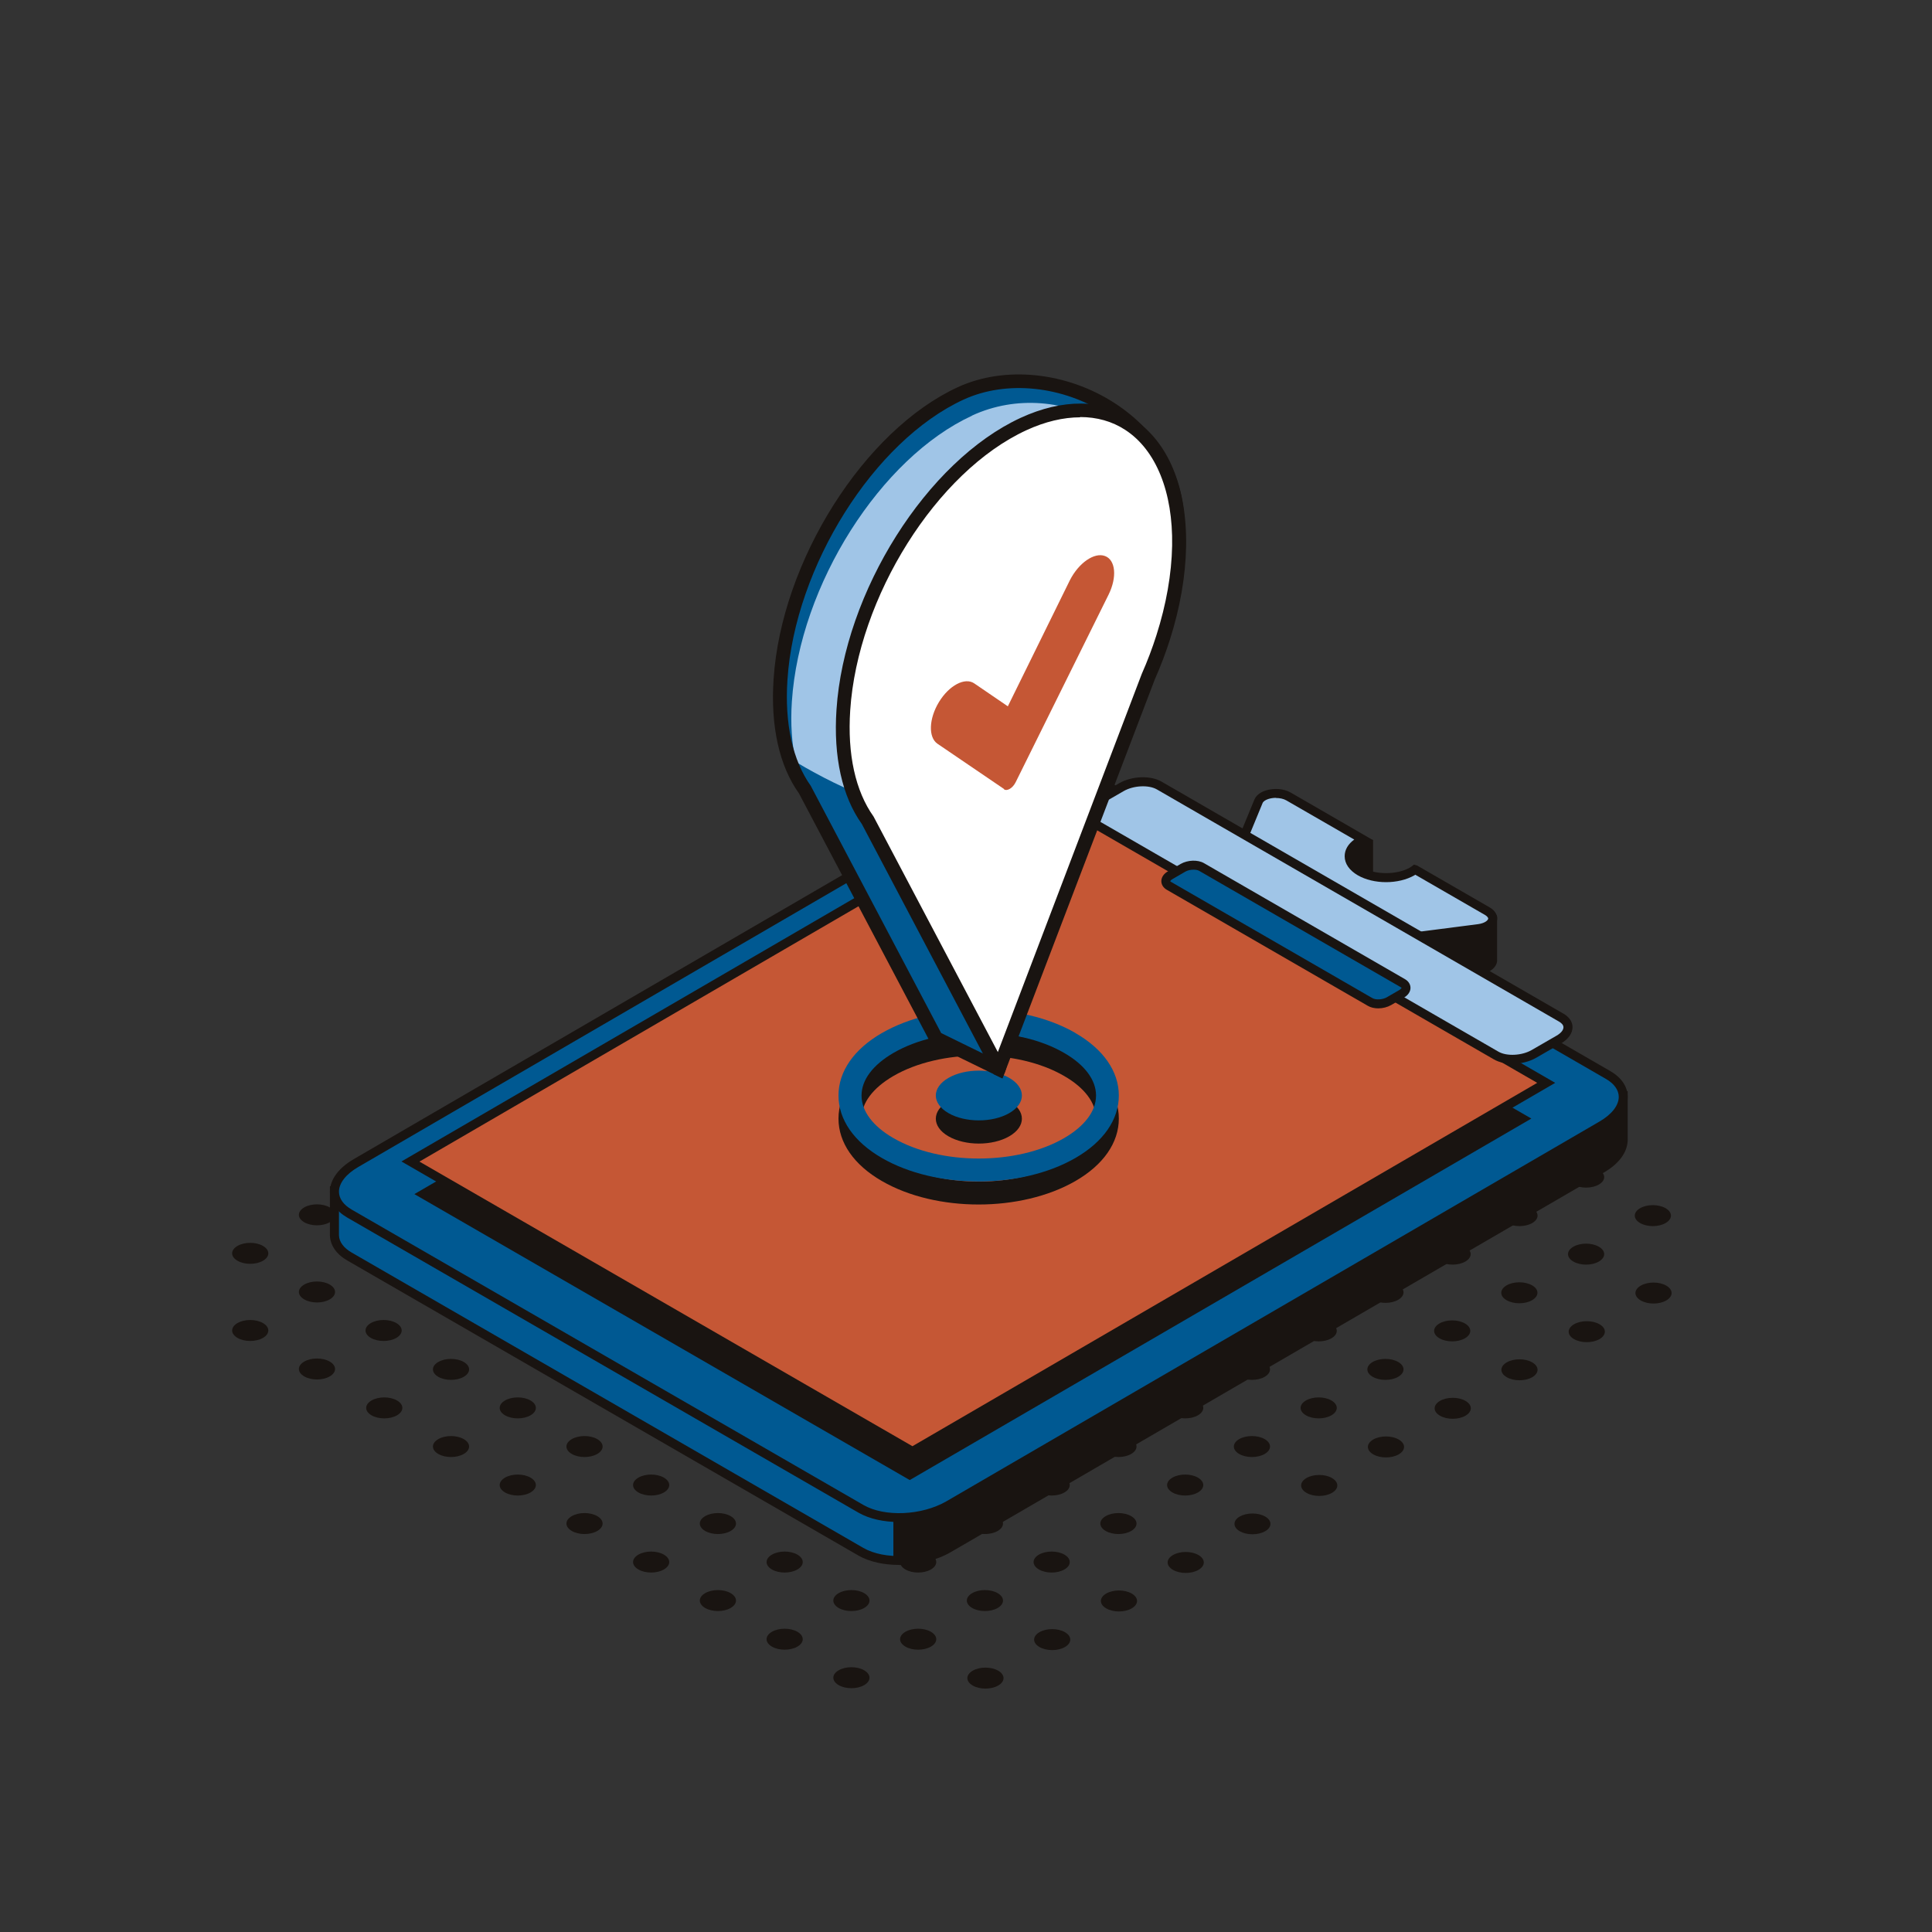 <?xml version="1.0" encoding="UTF-8"?><svg id="a" xmlns="http://www.w3.org/2000/svg" viewBox="0 0 145 145"><rect x="0" y="0" width="145" height="145" fill="#333333" stroke="none"/><defs><style>.b{fill:#fff;}.c{fill:#c55735;}.d{fill:#191411;}.e{fill:#a0c5e7;}.f{fill:#005992;}</style></defs><g><path class="d" d="M79.93,122.5c.53,.31,.53,.8,0,1.11-.53,.31-1.39,.31-1.92,0-.53-.31-.53-.8,0-1.11,.53-.31,1.39-.31,1.92,0Z"/><path class="d" d="M84.94,119.6c.53,.31,.53,.8,0,1.11-.53,.31-1.39,.31-1.92,0-.53-.31-.53-.8,0-1.11,.53-.31,1.39-.31,1.92,0Z"/><path class="d" d="M89.95,116.71c.53,.31,.53,.8,0,1.11-.53,.31-1.39,.31-1.92,0s-.53-.8,0-1.11c.53-.31,1.39-.31,1.92,0Z"/><path class="d" d="M74.92,125.39c.53,.31,.53,.8,0,1.11-.53,.31-1.39,.31-1.92,0-.53-.31-.53-.8,0-1.11,.53-.31,1.39-.31,1.92,0Z"/><ellipse class="d" cx="94" cy="114.37" rx="1.35" ry=".78"/><path class="d" d="M99.97,110.93c.53,.31,.53,.8,0,1.11-.53,.31-1.39,.31-1.92,0-.53-.31-.53-.8,0-1.11,.53-.31,1.39-.31,1.92,0Z"/><path class="d" d="M104.98,108.04c.53,.31,.53,.8,0,1.11-.53,.31-1.39,.31-1.92,0-.53-.31-.53-.8,0-1.11,.53-.31,1.39-.31,1.92,0Z"/><path class="d" d="M109.99,105.14c.53,.31,.53,.8,0,1.11-.53,.31-1.39,.31-1.92,0-.53-.31-.53-.8,0-1.11,.53-.31,1.39-.31,1.92,0Z"/><path class="d" d="M115,102.25c.53,.31,.53,.8,0,1.11-.53,.31-1.39,.31-1.92,0s-.53-.8,0-1.11c.53-.31,1.39-.31,1.92,0Z"/><path class="d" d="M74.88,119.57c.53,.31,.53,.8,0,1.11-.53,.31-1.39,.31-1.92,0s-.53-.8,0-1.11c.53-.31,1.39-.31,1.92,0Z"/><path class="d" d="M79.89,116.68c.53,.31,.53,.8,0,1.11-.53,.31-1.39,.31-1.92,0-.53-.31-.53-.8,0-1.11,.53-.31,1.39-.31,1.92,0Z"/><path class="d" d="M84.9,113.79c.53,.31,.53,.8,0,1.11-.53,.31-1.39,.31-1.92,0-.53-.31-.53-.8,0-1.11,.53-.31,1.39-.31,1.92,0Z"/><path class="d" d="M89.91,110.9c.53,.31,.53,.8,0,1.11s-1.39,.31-1.92,0-.53-.8,0-1.11c.53-.31,1.39-.31,1.92,0Z"/><path class="d" d="M94.92,108.01c.53,.31,.53,.8,0,1.11-.53,.31-1.39,.31-1.92,0-.53-.31-.53-.8,0-1.11,.53-.31,1.39-.31,1.92,0Z"/><path class="d" d="M64.86,125.36c.53,.31,.53,.8,0,1.11-.53,.31-1.39,.31-1.92,0-.53-.31-.53-.8,0-1.11,.53-.31,1.39-.31,1.92,0Z"/><path class="d" d="M69.87,122.47c.53,.31,.53,.8,0,1.11-.53,.31-1.39,.31-1.92,0-.53-.31-.53-.8,0-1.11,.53-.31,1.39-.31,1.92,0Z"/><path class="d" d="M99.93,105.11c.53,.31,.53,.8,0,1.11-.53,.31-1.39,.31-1.92,0-.53-.31-.53-.8,0-1.11,.53-.31,1.39-.31,1.92,0Z"/><path class="d" d="M104.94,102.22c.53,.31,.53,.8,0,1.11-.53,.31-1.39,.31-1.92,0-.53-.31-.53-.8,0-1.11,.53-.31,1.39-.31,1.92,0Z"/><path class="d" d="M109.95,99.33c.53,.31,.53,.8,0,1.11-.53,.31-1.39,.31-1.92,0-.53-.31-.53-.8,0-1.11,.53-.31,1.39-.31,1.92,0Z"/><path class="d" d="M59.85,122.47c.53,.31,.53,.8,0,1.11s-1.39,.31-1.92,0c-.53-.31-.53-.8,0-1.11,.53-.31,1.39-.31,1.92,0Z"/><path class="d" d="M74.88,113.79c.53,.31,.53,.8,0,1.11-.53,.31-1.39,.31-1.92,0-.53-.31-.53-.8,0-1.11,.53-.31,1.39-.31,1.92,0Z"/><path class="d" d="M79.89,110.9c.53,.31,.53,.8,0,1.11-.53,.31-1.39,.31-1.92,0s-.53-.8,0-1.11c.53-.31,1.39-.31,1.92,0Z"/><path class="d" d="M84.9,108.01c.53,.31,.53,.8,0,1.11s-1.39,.31-1.92,0c-.53-.31-.53-.8,0-1.11,.53-.31,1.39-.31,1.92,0Z"/><path class="d" d="M89.91,105.11c.53,.31,.53,.8,0,1.11-.53,.31-1.39,.31-1.92,0-.53-.31-.53-.8,0-1.11,.53-.31,1.39-.31,1.92,0Z"/><path class="d" d="M94.92,102.22c.53,.31,.53,.8,0,1.11-.53,.31-1.39,.31-1.92,0-.53-.31-.53-.8,0-1.11,.53-.31,1.39-.31,1.92,0Z"/><path class="d" d="M64.86,119.57c.53,.31,.53,.8,0,1.11-.53,.31-1.39,.31-1.92,0-.53-.31-.53-.8,0-1.11,.53-.31,1.39-.31,1.92,0Z"/><path class="d" d="M69.87,116.68c.53,.31,.53,.8,0,1.11-.53,.31-1.39,.31-1.92,0-.53-.31-.53-.8,0-1.11,.53-.31,1.39-.31,1.92,0Z"/><path class="d" d="M99.93,99.33c.53,.31,.53,.8,0,1.11-.53,.31-1.39,.31-1.92,0-.53-.31-.53-.8,0-1.11,.53-.31,1.39-.31,1.92,0Z"/><path class="d" d="M104.94,96.44c.53,.31,.53,.8,0,1.11s-1.39,.31-1.92,0c-.53-.31-.53-.8,0-1.11,.53-.31,1.39-.31,1.92,0Z"/><path class="d" d="M54.84,119.57c.53,.31,.53,.8,0,1.11-.53,.31-1.39,.31-1.92,0-.53-.31-.53-.8,0-1.11,.53-.31,1.39-.31,1.92,0Z"/><path class="d" d="M69.87,110.9c.53,.31,.53,.8,0,1.11-.53,.31-1.39,.31-1.92,0-.53-.31-.53-.8,0-1.11,.53-.31,1.39-.31,1.92,0Z"/><path class="d" d="M74.88,108.01c.53,.31,.53,.8,0,1.11-.53,.31-1.39,.31-1.92,0-.53-.31-.53-.8,0-1.11,.53-.31,1.39-.31,1.92,0Z"/><path class="d" d="M79.89,105.11c.53,.31,.53,.8,0,1.11-.53,.31-1.39,.31-1.92,0-.53-.31-.53-.8,0-1.11,.53-.31,1.39-.31,1.92,0Z"/><path class="d" d="M84.9,102.22c.53,.31,.53,.8,0,1.11-.53,.31-1.39,.31-1.92,0-.53-.31-.53-.8,0-1.11,.53-.31,1.39-.31,1.92,0Z"/><path class="d" d="M89.91,99.33c.53,.31,.53,.8,0,1.11-.53,.31-1.39,.31-1.92,0-.53-.31-.53-.8,0-1.11,.53-.31,1.39-.31,1.92,0Z"/><path class="d" d="M94.92,96.44c.53,.31,.53,.8,0,1.11-.53,.31-1.39,.31-1.92,0-.53-.31-.53-.8,0-1.11,.53-.31,1.39-.31,1.92,0Z"/><path class="d" d="M99.93,93.54c.53,.31,.53,.8,0,1.11-.53,.31-1.39,.31-1.92,0-.53-.31-.53-.8,0-1.11s1.39-.31,1.92,0Z"/><path class="d" d="M59.85,116.68c.53,.31,.53,.8,0,1.11-.53,.31-1.39,.31-1.92,0-.53-.31-.53-.8,0-1.11,.53-.31,1.39-.31,1.92,0Z"/><path class="d" d="M64.86,113.79c.53,.31,.53,.8,0,1.11-.53,.31-1.39,.31-1.92,0-.53-.31-.53-.8,0-1.11,.53-.31,1.39-.31,1.92,0Z"/><path class="d" d="M49.83,116.68c.53,.31,.53,.8,0,1.11-.53,.31-1.39,.31-1.92,0-.53-.31-.53-.8,0-1.11,.53-.31,1.39-.31,1.92,0Z"/><path class="d" d="M64.86,108.01c.53,.31,.53,.8,0,1.11-.53,.31-1.39,.31-1.92,0-.53-.31-.53-.8,0-1.11,.53-.31,1.39-.31,1.92,0Z"/><path class="d" d="M69.87,105.11c.53,.31,.53,.8,0,1.11-.53,.31-1.39,.31-1.92,0-.53-.31-.53-.8,0-1.11,.53-.31,1.39-.31,1.92,0Z"/><path class="d" d="M74.88,102.22c.53,.31,.53,.8,0,1.11-.53,.31-1.39,.31-1.92,0-.53-.31-.53-.8,0-1.11,.53-.31,1.39-.31,1.92,0Z"/><path class="d" d="M79.89,99.33c.53,.31,.53,.8,0,1.11-.53,.31-1.39,.31-1.92,0-.53-.31-.53-.8,0-1.11,.53-.31,1.39-.31,1.92,0Z"/><path class="d" d="M82.98,96.44c.53-.31,1.39-.31,1.92,0,.53,.31,.53,.8,0,1.11-.53,.31-1.39,.31-1.92,0-.53-.31-.53-.8,0-1.11,.53-.31-.53,.31,0,0Z"/><path class="d" d="M87.99,93.54c.53-.31,1.39-.31,1.92,0,.53,.31,.53,.8,0,1.11-.53,.31-1.39,.31-1.92,0-.53-.31-.53-.8,0-1.11,.53-.31-.53,.31,0,0Z"/><path class="d" d="M94.92,90.65c.53,.31,.53,.8,0,1.11-.53,.31-1.39,.31-1.92,0-.53-.31,1.39-1.41,1.92-1.11Z"/><path class="d" d="M54.84,113.79c.53,.31,.53,.8,0,1.11-.53,.31-1.39,.31-1.92,0-.53-.31-.53-.8,0-1.11,.53-.31,1.39-.31,1.92,0Z"/><path class="d" d="M59.85,110.9c.53,.31,.53,.8,0,1.11-.53,.31-1.39,.31-1.92,0-.53-.31-.53-.8,0-1.11,.53-.31,1.39-.31,1.92,0Z"/><path class="d" d="M44.83,113.79c.53,.31,.53,.8,0,1.11-.53,.31-1.39,.31-1.92,0-.53-.31-.53-.8,0-1.11,.53-.31,1.39-.31,1.92,0Z"/><path class="d" d="M59.85,105.11c.53,.31,.53,.8,0,1.11-.53,.31-1.39,.31-1.92,0-.53-.31-.53-.8,0-1.11,.53-.31,1.39-.31,1.92,0Z"/><path class="d" d="M49.83,110.9c.53,.31,.53,.8,0,1.11-.53,.31-1.39,.31-1.92,0-.53-.31-.53-.8,0-1.11,.53-.31,1.39-.31,1.92,0Z"/><path class="d" d="M54.84,108.01c.53,.31,.53,.8,0,1.11-.53,.31-1.39,.31-1.92,0-.53-.31-.53-.8,0-1.11,.53-.31,1.39-.31,1.92,0Z"/><path class="d" d="M39.82,110.9c.53,.31,.53,.8,0,1.11-.53,.31-1.39,.31-1.92,0s-.53-.8,0-1.11c.53-.31,1.39-.31,1.92,0Z"/><path class="d" d="M54.84,102.22c.53,.31,.53,.8,0,1.11-.53,.31-1.39,.31-1.92,0-.53-.31-.53-.8,0-1.11,.53-.31,1.39-.31,1.92,0Z"/><path class="d" d="M44.83,108.01c.53,.31,.53,.8,0,1.11-.53,.31-1.39,.31-1.92,0-.53-.31-.53-.8,0-1.11,.53-.31,1.39-.31,1.92,0Z"/><path class="d" d="M49.83,105.11c.53,.31,.53,.8,0,1.11-.53,.31-1.39,.31-1.92,0-.53-.31-.53-.8,0-1.11,.53-.31,1.39-.31,1.92,0Z"/><path class="d" d="M34.81,108.01c.53,.31,.53,.8,0,1.11-.53,.31-1.39,.31-1.92,0-.53-.31-.53-.8,0-1.11,.53-.31,1.39-.31,1.92,0Z"/><path class="d" d="M49.84,99.33c.53,.31,.53,.8,0,1.11-.53,.31-1.39,.31-1.92,0-.53-.31-.53-.8,0-1.11,.53-.31,1.39-.31,1.92,0,.53,.31-.53-.31,0,0Z"/><path class="d" d="M39.82,105.11c.53,.31,.53,.8,0,1.11-.53,.31-1.39,.31-1.92,0-.53-.31-.53-.8,0-1.11,.53-.31,1.39-.31,1.92,0Z"/><path class="d" d="M44.83,102.22c.53,.31,.53,.8,0,1.11-.53,.31-1.39,.31-1.92,0-.53-.31-.53-.8,0-1.11,.53-.31,1.39-.31,1.92,0Z"/><path class="d" d="M29.8,105.11c.53,.31,.53,.8,0,1.11-.53,.31-1.39,.31-1.92,0-.53-.31-.53-.8,0-1.11,.53-.31,1.39-.31,1.92,0Z"/><path class="d" d="M44.83,96.44c.53,.31,.53,.8,0,1.11-.53,.31-1.39,.31-1.92,0-.53-.31-.53-.8,0-1.11,.53-.31,1.39-.31,1.92,0,.53,.31-.53-.31,0,0Z"/><path class="d" d="M34.81,102.22c.53,.31,.53,.8,0,1.11-.53,.31-1.39,.31-1.92,0-.53-.31-.53-.8,0-1.11,.53-.31,1.39-.31,1.92,0Z"/><path class="d" d="M39.82,99.33c.53,.31,.53,.8,0,1.11-.53,.31-1.39,.31-1.92,0-.53-.31-.53-.8,0-1.11,.53-.31,1.39-.31,1.92,0Z"/><path class="d" d="M24.75,102.19c.53,.31,.53,.8,0,1.11-.53,.31-1.39,.31-1.92,0-.53-.31-.53-.8,0-1.11,.53-.31,1.39-.31,1.92,0Z"/><path class="d" d="M39.77,93.51c.53,.31,.53,.8,0,1.11-.53,.31-1.39,.31-1.92,0-.53-.31-.53-.8,0-1.11,.53-.31,1.39-.31,1.92,0Z"/><path class="d" d="M29.75,99.3c.53,.31,.53,.8,0,1.11-.53,.31-1.39,.31-1.92,0-.53-.31-.53-.8,0-1.11,.53-.31,1.39-.31,1.92,0Z"/><path class="d" d="M34.76,96.41c.53,.31,.53,.8,0,1.11-.53,.31-1.39,.31-1.92,0-.53-.31-.53-.8,0-1.11,.53-.31,1.39-.31,1.92,0Z"/><path class="d" d="M19.74,99.3c.53,.31,.53,.8,0,1.11-.53,.31-1.39,.31-1.92,0-.53-.31-.53-.8,0-1.11,.53-.31,1.39-.31,1.92,0Z"/><path class="d" d="M34.76,90.62c.53,.31,.53,.8,0,1.11-.53,.31-1.39,.31-1.92,0-.53-.31-.53-.8,0-1.11,.53-.31,1.39-.31,1.92,0Z"/><path class="d" d="M24.75,96.41c.53,.31,.53,.8,0,1.11-.53,.31-1.39,.31-1.92,0-.53-.31-.53-.8,0-1.11,.53-.31,1.39-.31,1.92,0Z"/><path class="d" d="M29.75,93.51c.53,.31,.53,.8,0,1.11-.53,.31-1.39,.31-1.92,0-.53-.31-.53-.8,0-1.11,.53-.31,1.39-.31,1.92,0Z"/><path class="d" d="M19.74,93.51c.53,.31,.53,.8,0,1.11-.53,.31-1.39,.31-1.92,0-.53-.31-.53-.8,0-1.11,.53-.31,1.39-.31,1.92,0Z"/><path class="d" d="M24.75,90.62c.53,.31,.53,.8,0,1.11-.53,.31-1.39,.31-1.92,0-.53-.31-.53-.8,0-1.11,.53-.31,1.39-.31,1.92,0Z"/><path class="d" d="M118.13,99.39c.53-.31,1.39-.31,1.92,0,.53,.3,.53,.8,0,1.11-.53,.31-1.39,.31-1.92,0-.53-.3-.53-.8,0-1.11Z"/><path class="d" d="M125.06,96.49c.53,.31,.53,.8,0,1.11-.53,.31-1.39,.31-1.92,0-.53-.31-.53-.8,0-1.11,.53-.31,1.39-.31,1.92,0Z"/><path class="d" d="M113.07,96.47c.53-.31,1.39-.31,1.92,0,.53,.3,.53,.8,0,1.11-.53,.31-1.39,.31-1.92,0-.53-.3-.53-.8,0-1.11Z"/><path class="d" d="M120,93.57c.53,.31,.53,.8,0,1.11-.53,.31-1.39,.31-1.92,0-.53-.31-.53-.8,0-1.11,.53-.31,1.39-.31,1.92,0Z"/><path class="d" d="M125.01,90.68c.53,.31,.53,.8,0,1.11-.53,.31-1.39,.31-1.92,0-.53-.31-.53-.8,0-1.11,.53-.31,1.39-.31,1.92,0Z"/><path class="d" d="M108.06,93.57c.53-.31,1.39-.31,1.92,0,.53,.31,.53,.8,0,1.11-.53,.31-1.39,.31-1.92,0-.53-.3-.53-.8,0-1.11Z"/><path class="d" d="M115,90.68c.53,.31,.53,.8,0,1.11-.53,.31-1.39,.31-1.92,0-.53-.31-.53-.8,0-1.11,.53-.31,1.39-.31,1.92,0Z"/><path class="d" d="M120,87.79c.53,.31,.53,.8,0,1.11-.53,.31-1.39,.31-1.92,0-.53-.31-.53-.8,0-1.11,.53-.31,1.39-.31,1.92,0Z"/><path class="d" d="M103.05,90.68c.53-.31,1.39-.31,1.92,0,.53,.3,.53,.8,0,1.11-.53,.31-1.39,.31-1.92,0-.53-.31-.53-.8,0-1.11Z"/><path class="d" d="M109.99,87.79c.53,.31,.53,.8,0,1.11-.53,.31-1.39,.31-1.92,0-.53-.31-.53-.8,0-1.11,.53-.31,1.39-.31,1.92,0Z"/><path class="d" d="M99.96,87.79c.53,.3,.53,.8,0,1.11-.53,.31-1.39,.31-1.92,0-.53-.3,1.38-1.41,1.91-1.11Z"/></g><g><g><g><path class="f" d="M121.82,83.73s0-.05,0-.07v-1.44h-.93c-.06-.04-.13-.09-.2-.13l-38.39-22.16c-1.68-.97-4.62-.85-6.56,.27l-49.03,28.51c-.35,.2-.64,.42-.87,.65h-.73v3.34c.02,.6,.39,1.18,1.13,1.61l38.39,22.16c1.68,.97,4.62,.85,6.56-.27l49.03-28.51c1.03-.59,1.56-1.35,1.6-2.07v-1.89Z"/><path class="d" d="M121.82,85.6v-1.89s0-.05,0-.07v-1.44h-.93c-.06-.04-.13-.09-.2-.13l-14.24-8.22c-1.08,.03-1.87,.09-2.2,.2-2.03,.67-34.66,19.65-35.32,22.53-.66,2.88-1.88,17.3-1.88,17.3v3.2c1.41,.08,2.96-.23,4.14-.91l49.03-28.51c1.03-.59,1.56-1.35,1.6-2.07Z"/><path class="d" d="M67.47,117.45c-1.13,0-2.21-.23-3.02-.69l-38.39-22.16c-.82-.47-1.28-1.15-1.3-1.89v-3.68h.94c.24-.22,.52-.42,.84-.61l49.03-28.51c2.03-1.17,5.13-1.3,6.9-.27l38.39,22.17s.09,.05,.13,.08h1.17v3.74c-.05,.89-.67,1.72-1.77,2.36l-49.03,28.5c-1.11,.64-2.53,.97-3.88,.97Zm-42.03-27.75v3c.01,.5,.35,.96,.96,1.31l38.39,22.16c1.59,.92,4.38,.79,6.22-.27l49.03-28.5c.88-.51,1.4-1.16,1.43-1.79v-3.04h-.69l-.08-.06c-.09-.06-.13-.09-.18-.12l-38.39-22.17c-1.59-.92-4.38-.79-6.22,.27l-49.03,28.51c-.31,.18-.58,.38-.81,.6l-.1,.1h-.53Z"/></g><g><path class="f" d="M64.62,113.24l-38.39-22.16c-1.68-.97-1.47-2.67,.47-3.79l49.03-28.51c1.94-1.12,4.88-1.24,6.56-.27l38.39,22.16c1.68,.97,1.47,2.67-.47,3.79l-49.03,28.51c-1.94,1.12-4.88,1.24-6.56,.27Z"/><path class="d" d="M67.47,114.23c-1.13,0-2.21-.23-3.02-.69l-38.39-22.16c-.84-.49-1.3-1.17-1.3-1.94,0-.9,.65-1.78,1.78-2.44l49.03-28.51c2.03-1.17,5.13-1.29,6.9-.27l38.39,22.17c.84,.49,1.3,1.17,1.3,1.94,0,.9-.65,1.78-1.78,2.44l-49.03,28.51c-1.11,.64-2.53,.97-3.88,.97Zm11.98-56.04c-1.23,0-2.53,.3-3.54,.89l-49.03,28.51c-.91,.53-1.44,1.2-1.44,1.85,0,.51,.34,.99,.97,1.35l38.39,22.16c1.59,.92,4.38,.79,6.22-.27l49.03-28.51c.91-.53,1.44-1.2,1.44-1.85,0-.51-.34-.99-.97-1.35l-38.39-22.17c-.71-.41-1.67-.61-2.68-.61Z"/></g><path class="d" d="M68.28,111.08l-.16-.09-37.02-21.37,46.65-27.13,.16,.09,37.02,21.37-46.65,27.13Z"/><g><polygon class="c" points="68.48 108.93 30.81 87.18 78.37 59.52 116.05 81.27 68.48 108.93"/><path class="d" d="M68.48,109.32l-.17-.1-38.18-22.05,48.24-28.05,.17,.1,38.18,22.05-48.24,28.05Zm-37-22.14l37,21.36,46.89-27.27-37-21.36-46.89,27.27Z"/></g><g><g><path class="d" d="M110.05,68.61l-.02,.15-3.84-2.22c-.07,.05-.13,.1-.21,.14-1.08,.62-1.71,1.62-2.79,1-1.08-.62-2.21-.83-1.12-1.46,.08-.04,.17-.08,.25-.12l.35-2.89-1.49-.52-.23,2.62-4.24-4.25c-.74-.43-2.02-.22-2.26,.37l-.54,1.31-.49-.05v3.15s0,.02,0,.03h0c.02,.2,.15,.38,.39,.52l11.66,6.73c.33,.19,.79,.27,1.24,.21l4.27-.55c.69-.09,1.08-.44,1.05-.8v-3.1l-1.98-.29Z"/><path class="d" d="M106.42,73.7c-.41,0-.82-.1-1.12-.27l-11.66-6.73c-.16-.1-.29-.21-.39-.34l-.17,.08v-4.11l.61,.06,.44-1.08c.12-.3,.41-.54,.82-.68,.63-.21,1.4-.15,1.92,.15l.07,.05,3.73,3.74,.2-2.29,2.18,.77v3.58l-.6-.2c-.12,.06-.18,.08-.22,.1-.12,.07-.19,.12-.23,.16,.12,.09,.4,.23,.61,.33,.23,.11,.49,.24,.74,.38,.58,.33,.94,.09,1.64-.43,.24-.18,.51-.39,.82-.56,.04-.03,.08-.05,.12-.08l.18-.14,.24,.07,3.43,1.98,2.37,.34c.12,.02,.21,.12,.21,.24v3.18c.05,.55-.51,1.03-1.35,1.14l-4.27,.55c-.11,.01-.22,.02-.33,.02Zm-12.67-7.85h0c0,.09,.09,.18,.22,.26l11.66,6.73c.26,.15,.66,.21,1.03,.17l4.27-.55c.51-.07,.77-.29,.76-.44v-2.84l-1.35-.2-.04,.32-4.09-2.36s-.04,.02-.06,.04c-.27,.16-.52,.34-.75,.52-.68,.52-1.39,1.05-2.38,.48-.24-.14-.48-.26-.7-.36-.57-.28-1.02-.5-1.04-.92-.01-.36,.32-.6,.61-.77,.03-.02,.45,.26,.48,.25v-2.62l-.9-.43-.26,2.94-4.72-4.73c-.35-.19-.91-.21-1.33-.07-.21,.07-.37,.18-.42,.3l-.64,1.55-.37-.04v2.78Z"/></g><g><path class="e" d="M111.64,68.39l-5.44-3.14c-.07,.05-.13,.1-.21,.14-1.08,.62-2.84,.62-3.92,0-1.08-.62-1.08-1.64,0-2.26,.08-.05,.17-.08,.25-.12l-5.61-3.24c-.74-.43-2.02-.22-2.26,.37l-1,2.43c-.11,.26,.03,.54,.36,.73l11.66,6.73c.33,.19,.79,.27,1.24,.21l4.27-.55c1.04-.13,1.41-.87,.66-1.31Z"/><path class="d" d="M106.42,70.6c-.41,0-.82-.1-1.12-.27l-11.66-6.73c-.48-.28-.68-.73-.5-1.15l1-2.43c.12-.3,.41-.54,.82-.68,.63-.21,1.4-.16,1.92,.15l6.18,3.57-.6,.27c-.12,.06-.18,.08-.22,.1-.42,.24-.64,.54-.64,.84s.23,.6,.64,.84c.97,.56,2.61,.56,3.58,0,.04-.03,.08-.05,.12-.08l.18-.14,.24,.07,5.44,3.14c.42,.24,.63,.61,.55,1-.1,.49-.61,.85-1.33,.94l-4.27,.55c-.11,.01-.22,.02-.33,.02Zm-10.66-10.72c-.2,0-.4,.03-.58,.09-.21,.07-.37,.18-.42,.3l-1,2.43c-.06,.14,.15,.27,.21,.31l11.66,6.73c.26,.15,.66,.21,1.03,.17l4.27-.55c.51-.07,.73-.28,.76-.4,.02-.12-.16-.24-.22-.28l-5.25-3.03s-.04,.02-.06,.04c-1.2,.69-3.07,.69-4.26,0-.63-.37-.98-.87-.98-1.43,0-.47,.25-.91,.72-1.25l-5.1-2.94c-.21-.12-.49-.18-.78-.18Z"/></g></g><g><path class="e" d="M112.29,79.21l-30.19-17.43c-.73-.42-.63-1.15,.2-1.63l1.87-1.08c.84-.48,2.1-.54,2.83-.12l30.19,17.43c.73,.42,.63,1.15-.2,1.63l-1.87,1.08c-.84,.48-2.1,.54-2.83,.12Z"/><path class="d" d="M113.52,79.84c-.52,0-1.02-.11-1.4-.33l-30.19-17.43c-.43-.25-.66-.6-.66-1,0-.46,.31-.9,.86-1.22l1.87-1.08c.94-.54,2.34-.6,3.17-.12l30.19,17.43c.42,.25,.66,.6,.66,1,0,.46-.31,.9-.86,1.22l-1.87,1.08c-.51,.29-1.15,.45-1.77,.45Zm-1.06-.91c.62,.36,1.76,.3,2.49-.12l1.87-1.08c.33-.19,.52-.42,.52-.63,0-.19-.17-.33-.32-.42l-30.19-17.43c-.62-.36-1.76-.3-2.49,.12l-1.87,1.08c-.33,.19-.52,.43-.52,.63,0,.19,.17,.33,.32,.42l30.19,17.43Z"/></g><g><path class="f" d="M102.84,75.2l-15.09-8.71c-.36-.21-.32-.58,.1-.82l.93-.54c.42-.24,1.05-.27,1.41-.06l15.09,8.71c.36,.21,.32,.58-.1,.82l-.93,.54c-.42,.24-1.05,.27-1.42,.06Z"/><path class="d" d="M103.45,75.68c-.29,0-.57-.06-.79-.19l-15.09-8.71c-.26-.15-.41-.39-.41-.65,0-.29,.19-.57,.52-.75l.93-.54c.53-.3,1.28-.33,1.75-.06l15.09,8.71c.26,.15,.41,.39,.41,.65,0,.29-.19,.57-.52,.75l-.93,.54c-.28,.16-.63,.25-.97,.25Zm-13.87-10.41c-.22,0-.46,.05-.64,.16l-.93,.54c-.14,.08-.18,.15-.18,.17,0,0,.02,.03,.08,.06l15.09,8.71c.26,.15,.76,.12,1.08-.06l.93-.54c.14-.08,.18-.16,.18-.17,0,0-.02-.03-.08-.06l-15.09-8.71c-.11-.07-.27-.1-.44-.1Z"/></g></g><g><g><path class="d" d="M75.75,82.64c-1.26-.73-3.31-.73-4.57,0-1.26,.73-1.26,1.91,0,2.64,1.26,.73,3.31,.73,4.57,0,1.26-.73,1.26-1.91,0-2.64Z"/><path class="d" d="M80.72,79.26c-4.07-2.35-10.45-2.35-14.53,0-2.1,1.21-3.26,2.88-3.26,4.69,0,1.81,1.16,3.48,3.26,4.69,2.04,1.18,4.65,1.76,7.26,1.76s5.23-.59,7.26-1.76c2.1-1.21,3.26-2.88,3.26-4.69,0-1.81-1.16-3.48-3.26-4.69Zm-.86,7.89c-3.53,2.04-9.27,2.04-12.8,0-1.55-.89-2.4-2.03-2.4-3.2,0-1.17,.85-2.3,2.4-3.2,1.76-1.02,4.08-1.53,6.4-1.53s4.64,.51,6.4,1.53c1.55,.89,2.4,2.03,2.4,3.2,0,1.17-.85,2.3-2.4,3.2Z"/></g><g><path class="f" d="M75.75,80.9c-1.26-.73-3.31-.73-4.57,0-1.26,.73-1.26,1.91,0,2.64,1.26,.73,3.31,.73,4.57,0s1.26-1.91,0-2.64Z"/><path class="f" d="M80.72,77.53c-4.07-2.35-10.45-2.35-14.53,0-2.1,1.21-3.26,2.88-3.26,4.69,0,1.81,1.16,3.48,3.26,4.69,2.04,1.18,4.65,1.76,7.26,1.76s5.23-.59,7.26-1.76c2.1-1.21,3.26-2.88,3.26-4.69,0-1.81-1.16-3.48-3.26-4.69Zm-.86,7.89c-3.53,2.04-9.27,2.04-12.8,0-1.55-.89-2.4-2.03-2.4-3.2,0-1.17,.85-2.3,2.4-3.2,1.76-1.02,4.08-1.53,6.4-1.53s4.64,.51,6.4,1.53c1.55,.89,2.4,2.03,2.4,3.2,0,1.17-.85,2.3-2.4,3.2Z"/></g><g><g><g><path class="f" d="M72.1,29.52c-6.82,3.14-12.94,12.66-13.52,21.46-.23,3.52,.46,6.37,1.84,8.31l9.83,18.63,4.71,2.3c.42-.96,7.3-33.69,7.61-34.68h0c.74-2.3,5.77-3.75,5.8-5.99,.14-8.2-9.63-13.11-16.28-10.04Zm-.86,21c-2.69,1.34-4.75-.3-4.58-3.65,.17-3.3,2.44-6.97,5.06-8.22,2.6-1.24,4.6,.34,4.5,3.55-.1,3.25-2.33,6.99-4.98,8.32Z"/><path class="e" d="M72.95,31.2c-6.82,3.14-12.94,12.66-13.52,21.46-.11,1.67,0,3.18,.29,4.52,7.78,4.68,13.61,4.41,19.69,8.55,1.89-8.8,3.85-18,4.02-18.51,.74-2.3,4.51-4.02,4.54-6.27,.14-8.2-8.37-12.83-15.02-9.76Zm-.86,21c-2.69,1.34-4.75-.3-4.58-3.65,.17-3.3,2.44-6.97,5.06-8.22,2.6-1.24,4.6,.34,4.5,3.55-.1,3.25-2.33,6.99-4.98,8.32Z"/><path class="d" d="M75.22,80.93l-5.35-2.61-.08-.15-9.83-18.63c-1.47-2.05-2.14-5.04-1.9-8.58,.58-8.83,6.78-18.65,13.82-21.9h0c3.54-1.63,8.17-1.15,11.8,1.21,3.38,2.2,5.28,5.6,5.21,9.31-.02,1.45-1.58,2.51-3.08,3.54-1.21,.83-2.45,1.68-2.75,2.6-.12,.39-1.41,6.37-2.76,12.69-2.69,12.54-4.62,21.46-4.87,22.04l-.22,.49Zm-4.59-3.4l4,1.96c.63-2.55,2.93-13.27,4.66-21.31,1.65-7.67,2.66-12.38,2.79-12.79,.4-1.26,1.8-2.22,3.15-3.14,1.28-.88,2.61-1.79,2.63-2.7,.06-3.35-1.67-6.42-4.74-8.42-3.34-2.18-7.58-2.62-10.8-1.14h0c-6.73,3.1-12.66,12.53-13.22,21.02-.22,3.3,.39,6.06,1.75,7.97l9.78,18.54Zm-1.18-26.03c-.61,0-1.18-.16-1.67-.48-1.14-.74-1.73-2.26-1.64-4.17,.18-3.51,2.53-7.31,5.36-8.66,1.33-.63,2.61-.63,3.59,.01,1.11,.72,1.71,2.19,1.65,4.02-.11,3.43-2.47,7.37-5.27,8.76h0c-.7,.35-1.38,.52-2.02,.52Zm3.96-12.75c-.45,0-.95,.12-1.46,.37-2.47,1.18-4.61,4.67-4.77,7.78-.08,1.53,.35,2.72,1.17,3.26,.69,.45,1.63,.41,2.66-.1,2.49-1.24,4.6-4.77,4.7-7.87,.05-1.46-.38-2.6-1.18-3.12-.32-.21-.7-.31-1.11-.31Z"/></g><g><path class="b" d="M88.49,40.97c.14-8.2-5.03-12.21-11.68-9.15-6.82,3.14-12.94,12.66-13.52,21.46-.23,3.52,.46,6.37,1.84,8.31l9.83,18.63,11.21-29.45c.42-.96,.8-1.94,1.11-2.92h0c.74-2.3,1.16-4.64,1.2-6.88Z"/><path class="d" d="M75.22,80.93l-.63-.3-9.91-18.79c-1.47-2.05-2.14-5.04-1.9-8.58,.58-8.83,6.78-18.65,13.82-21.9,3.15-1.45,6.15-1.43,8.44,.07,2.64,1.72,4.05,5.12,3.98,9.56h0c-.04,2.25-.45,4.61-1.22,7.03-.32,1-.7,2-1.13,2.97l-11.43,29.95Zm5.85-49.61c-1.26,0-2.63,.32-4.04,.97-6.73,3.1-12.66,12.53-13.22,21.02-.22,3.3,.39,6.06,1.75,7.97l9.33,17.68,10.8-28.38c.43-.97,.79-1.93,1.1-2.9,.74-2.32,1.14-4.59,1.18-6.73,.07-4.02-1.21-7.18-3.51-8.68-.99-.65-2.14-.97-3.4-.97Z"/></g></g><path class="c" d="M75.36,59.22l-5-3.4c-.7-.48-.65-1.88,.11-3.13h0c.76-1.25,1.95-1.88,2.65-1.4l2.52,1.72,4.65-9.45c.66-1.31,1.84-2.13,2.64-1.83h0c.8,.29,.92,1.59,.27,2.9l-6.97,14.07c-.22,.45-.64,.7-.88,.54Z"/></g></g></g></svg>